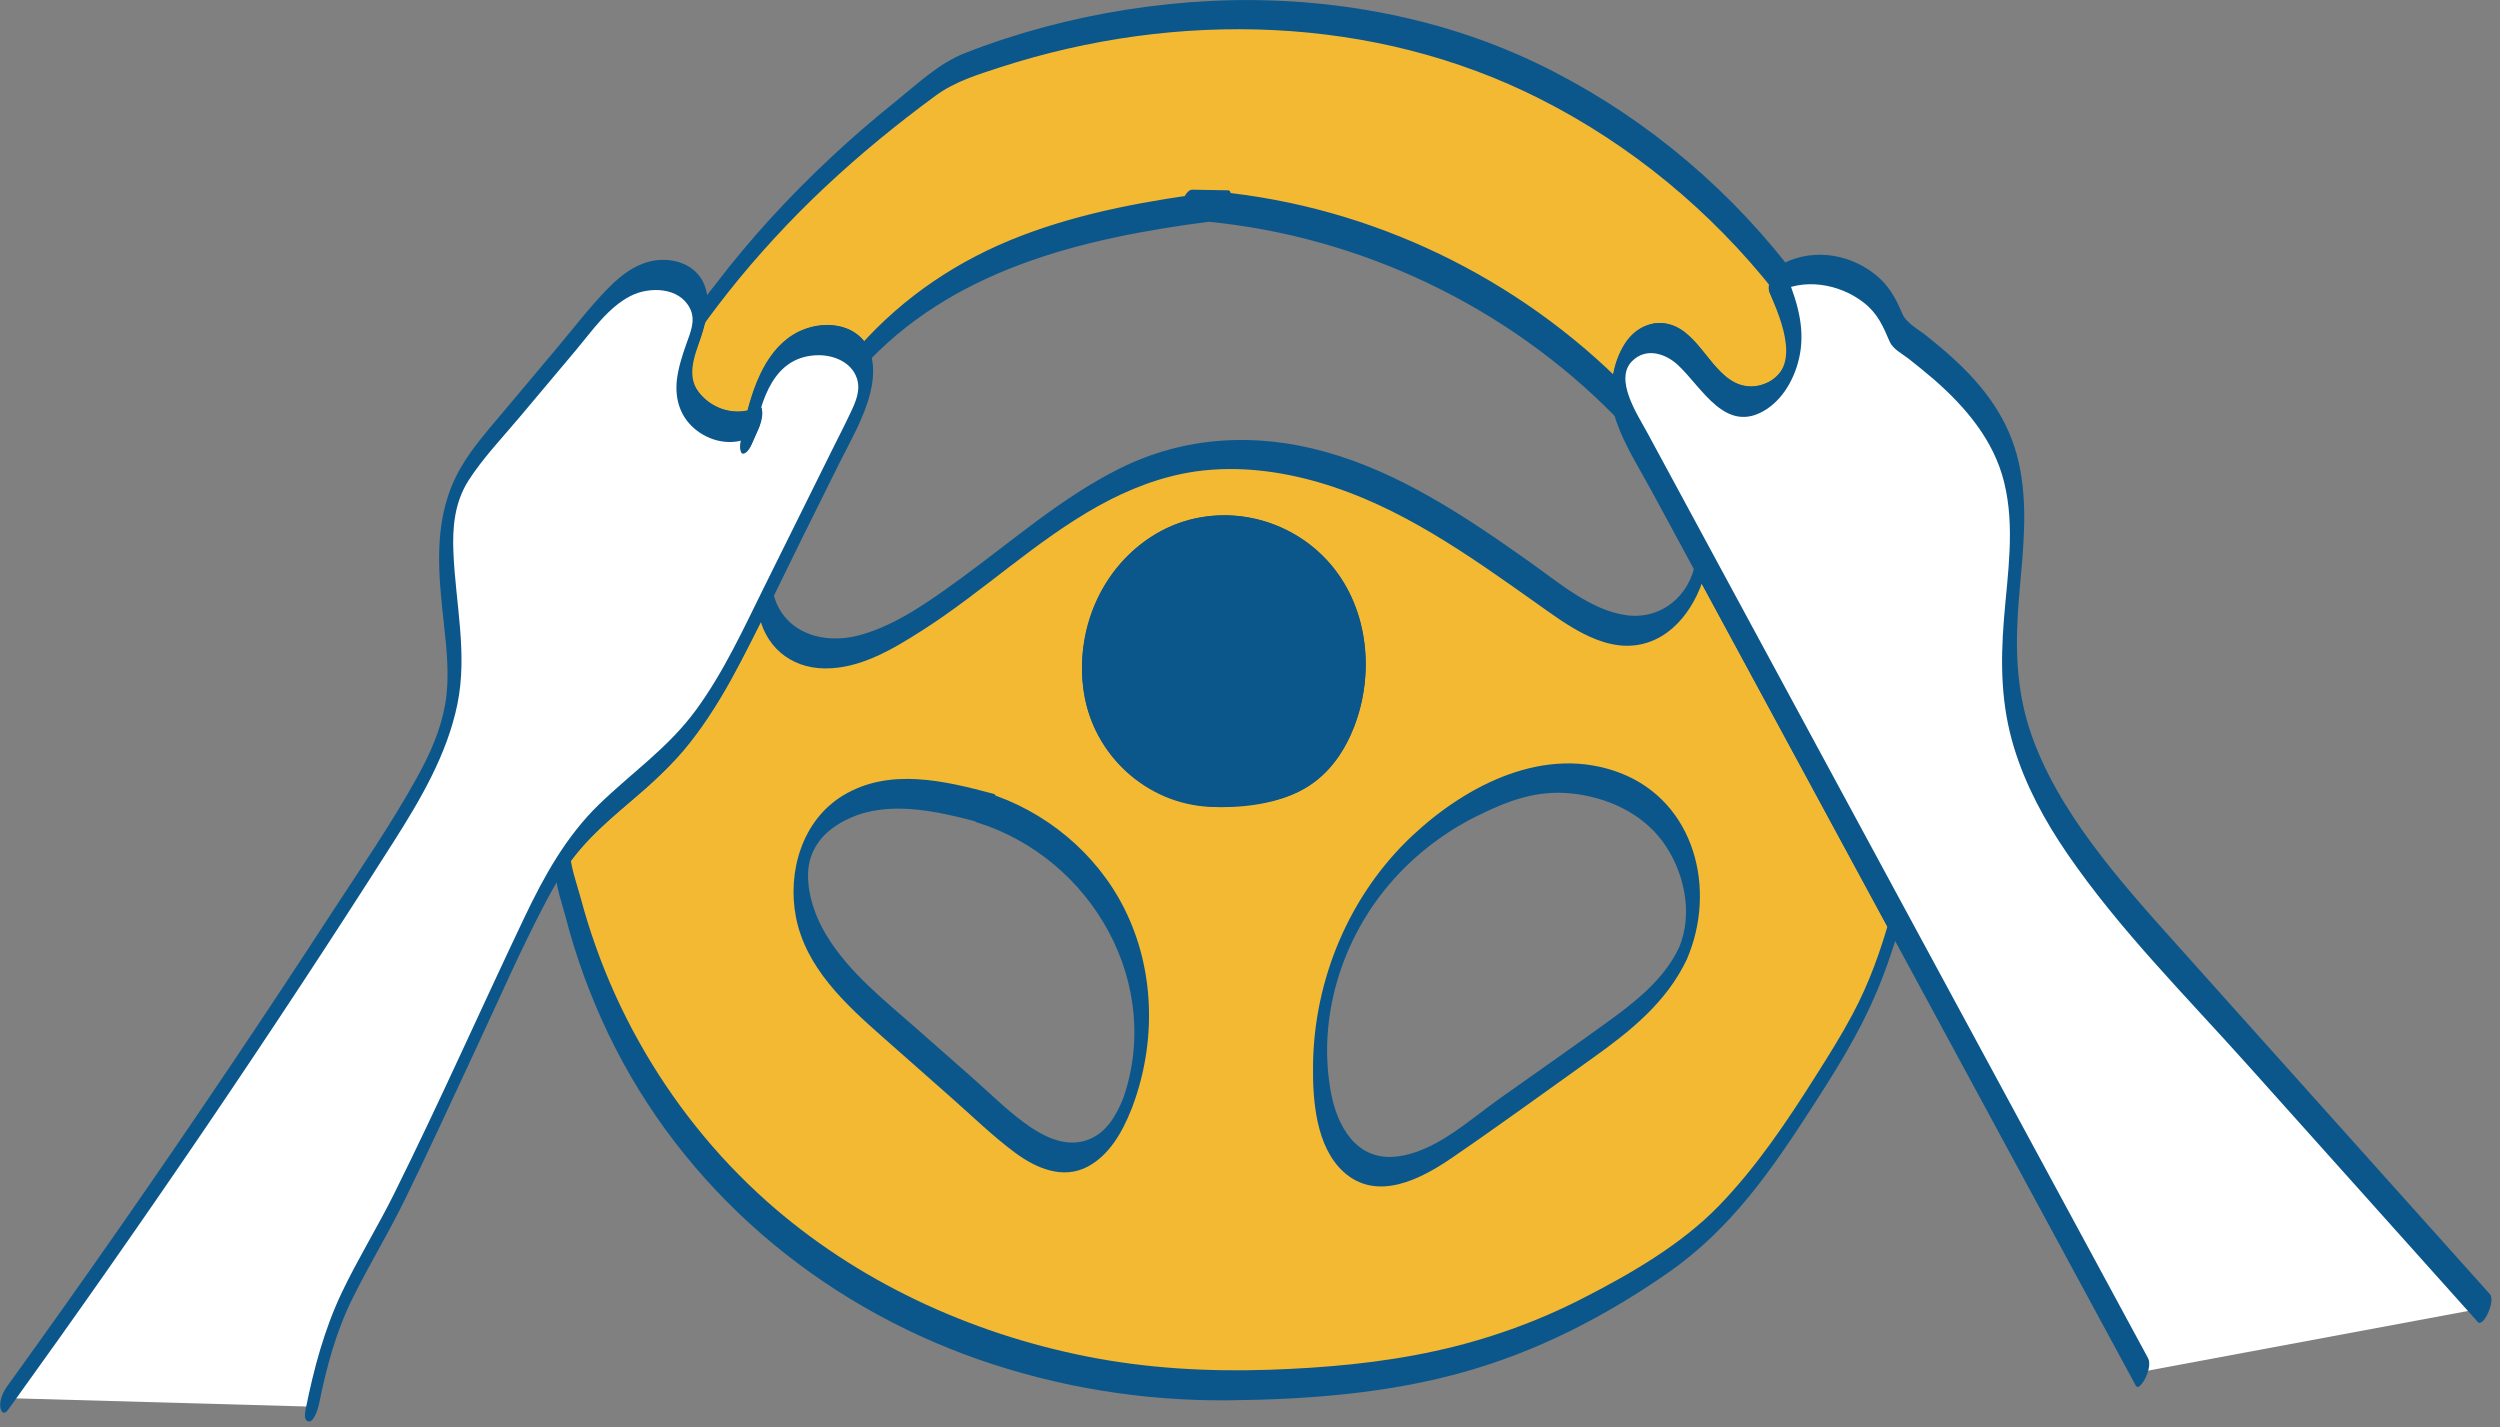 <svg width="240" height="137" viewBox="0 0 240 137" fill="none" xmlns="http://www.w3.org/2000/svg">
<rect x="0" y="0" width="240" height="137" fill="#808080" stroke="none"/>
<g clip-path="url(#clip0_1760_5712)">
<path d="M72.05 40.69C71.94 41.17 71.84 41.65 71.75 42.12L72.48 40.47C72.34 40.55 72.2 40.63 72.05 40.69ZM170.53 26.89C170.66 26.81 170.79 26.73 170.92 26.66C163.06 16.64 152.32 8.88 140.28 4.7C125.06 -0.59 106.26 0.78 91.35 6.91C82.11 13.46 73.72 21.36 67.16 30.57C67.16 30.57 67.157 30.577 67.15 30.59C66.88 32.56 65.56 34.63 65.62 36.7C65.71 39.68 69.37 41.84 72.05 40.69C72.58 38.23 73.36 35.77 75.19 34.09C77.27 32.18 81.16 32.08 82.57 34.4C84.8 31.87 87.38 29.65 90.22 27.83C97.98 22.89 107.28 21.04 116.43 19.86C115.62 19.79 114.8 19.71 113.99 19.67L117.45 19.73C117.11 19.78 116.77 19.82 116.43 19.86C131.15 21.25 145.29 28.04 155.61 38.61C155.45 37.98 155.35 37.35 155.36 36.7C155.38 34.67 156.82 32.51 158.85 32.45C162.35 32.34 163.6 37.77 167.02 38.5C169.48 39.02 171.79 36.64 172.15 34.15C172.51 31.66 171.51 29.2 170.53 26.89ZM163.4 53.69C162.95 56.87 160.85 59.88 157.74 60.45C154.64 61.01 151.68 59.13 149.11 57.31C143.79 53.55 138.51 49.66 132.59 46.95C126.67 44.25 119.98 42.77 113.61 44.1C103.07 46.32 95.59 55.5 86.16 60.69C84.3 61.72 82.31 62.6 80.19 62.73C78.07 62.87 75.8 62.13 74.54 60.42C73.91 59.56 73.58 58.56 73.44 57.5C73.15 58.09 72.86 58.67 72.57 59.26C70.32 63.81 68.01 68.43 64.51 72.11C61.75 75 58.33 77.23 55.74 80.26C55.11 80.99 54.54 81.77 54.01 82.57C54.01 82.57 54.01 82.573 54.01 82.58C56.18 94.67 62.14 106.08 70.91 114.7C83.42 127 101.24 133.29 118.78 133.01C136.31 132.73 147.95 129.9 162.12 119.56C167.46 115.66 174.12 105.11 177.44 99.39C179.39 96.03 180.92 92.14 182.02 88.09C175.81 76.62 169.61 65.16 163.4 53.69ZM108.21 105.99C107.37 108.18 105.92 110.43 103.64 110.99C100.89 111.66 98.28 109.66 96.17 107.79C92.58 104.62 88.98 101.45 85.39 98.28C82.68 95.88 79.91 93.41 78.24 90.2C76.57 86.99 76.22 82.83 78.33 79.9C80.07 77.47 83.15 76.31 86.13 76.19C89.11 76.07 92.05 76.86 94.93 77.63L94.19 77.49C99.88 79.19 104.79 83.35 107.42 88.68C110.04 94.01 110.33 100.44 108.21 105.99ZM118.47 75.97C114.12 76.43 109.6 74.44 107 70.92C104.41 67.4 103.84 62.49 105.57 58.47C107.29 54.45 111.25 51.48 115.59 50.94C119.43 50.47 123.43 51.86 126.23 54.53C130.09 58.2 131.48 64.25 129.6 69.24C127.73 74.23 123.8 75.74 118.47 75.97ZM161.56 91.54C159.83 95.36 156.26 97.96 152.84 100.39C148.57 103.42 144.29 106.45 140.01 109.49C137.32 111.39 133.95 113.39 130.94 112.06C128.36 110.93 127.31 107.85 126.96 105.06C126.2 99.03 127.51 92.77 130.61 87.55C133.71 82.33 138.59 78.18 144.24 75.96C148.59 73.61 155.24 74.56 158.85 77.93C162.46 81.3 163.6 87.04 161.56 91.54Z" fill="#F4B932"/>
<path d="M71.42 40.91C71.31 41.38 71.21 41.86 71.12 42.34C71.07 42.61 71.03 42.87 71.07 43.14C71.09 43.26 71.13 43.52 71.29 43.55C71.41 43.57 71.52 43.51 71.62 43.44C71.73 43.35 71.82 43.24 71.89 43.12C71.99 42.98 72.08 42.83 72.14 42.67L72.78 41.23L72.87 41.02C73.06 40.58 73.21 40.07 73.19 39.59C73.19 39.43 73.15 39.28 73.08 39.15C73.01 39.05 72.91 39.02 72.8 39.06C72.66 39.14 72.52 39.22 72.37 39.28C72.14 39.38 71.96 39.63 71.84 39.83C71.74 39.99 71.67 40.16 71.61 40.34C71.53 40.52 71.47 40.72 71.43 40.91L71.37 41.27C71.35 41.46 71.35 41.65 71.39 41.84C71.44 41.99 71.54 42.2 71.75 42.12C71.9 42.06 72.04 41.98 72.18 41.9L72.1 39.93L71.46 41.37L71.37 41.58L72.39 41.91C72.48 41.43 72.58 40.95 72.69 40.48C72.73 40.31 72.75 40.14 72.75 39.96C72.76 39.82 72.75 39.68 72.72 39.54C72.67 39.38 72.56 39.19 72.36 39.26L72.19 39.36C72.05 39.49 71.93 39.64 71.83 39.81C71.64 40.15 71.51 40.51 71.42 40.89V40.91Z" fill="#0B578C"/>
<path d="M170.22 28.31L170.61 28.08C171.24 27.71 172.04 26.01 171.5 25.33C165.04 17.15 156.74 10.45 147.32 5.97C137.9 1.49 126.95 -0.44 116.22 0.09C110.84 0.36 105.48 1.2 100.28 2.59C97.68 3.29 95.11 4.12 92.6 5.11C90.09 6.1 88.01 8.11 85.98 9.74C81.71 13.16 77.7 16.9 74 20.94C72.12 23 70.32 25.15 68.63 27.37C67.99 28.21 67.18 29.09 66.75 30.05C66.47 30.67 66.41 31.37 66.21 32.02C66 32.71 65.72 33.37 65.51 34.06C64.77 36.41 64.45 39.09 66.41 40.94C67.63 42.09 70.34 43.21 71.9 42.02C72.88 41.27 72.89 39.29 73.29 38.19C73.77 36.85 74.59 35.54 75.86 34.81C77.78 33.71 80.65 33.76 81.97 35.73C82.16 36.01 82.47 35.67 82.6 35.53C91.2 25.89 103.79 22.88 116.11 21.28C116.79 21.19 117.55 18.49 116.88 18.43C116.07 18.36 115.25 18.29 114.44 18.24L113.51 21.09L116.97 21.15L117.74 18.3C117.4 18.35 117.06 18.39 116.72 18.43C116.04 18.51 115.28 21.21 115.95 21.28C130.66 22.72 144.64 29.39 155.01 39.93C155.71 40.65 156.36 37.87 156.26 37.45C155.87 35.79 156.19 34.15 158.19 33.89C159.34 33.74 160.37 34.36 161.16 35.13C162.75 36.68 163.91 39.08 166.16 39.81C168.94 40.71 171.25 38.17 172.21 35.85C173.63 32.41 172.56 28.99 171.19 25.73C170.77 24.74 169.56 27.31 169.86 28.02C171.02 30.76 173.23 35.8 168.96 37C166.24 37.77 164.51 34.88 163.01 33.16C161.51 31.44 159.43 30.15 157.32 31.69C154.89 33.46 154.31 36.98 154.95 39.73L156.2 37.25C145.76 26.63 131.72 19.85 116.9 18.4L116.13 21.25C116.47 21.21 116.81 21.17 117.15 21.12C117.87 21.02 118.54 18.28 117.92 18.27L114.46 18.21C113.56 18.19 112.9 21.03 113.53 21.06C114.34 21.11 115.16 21.18 115.97 21.25L116.74 18.4C110.39 19.23 104.01 20.34 98 22.65C91.99 24.96 86.78 28.46 82.52 33.23L83.15 33.03C81.61 30.73 78.3 30.78 76.13 32.13C73.23 33.94 72.1 37.73 71.41 40.86L72.35 39.22C70.73 39.84 68.87 39.4 67.6 38.22C67.04 37.7 66.55 37.01 66.39 36.25C66.13 35.05 66.77 33.82 67.15 32.71C67.31 32.25 67.45 31.78 67.57 31.31C67.62 31.1 67.91 30.31 67.58 31.01C67.25 31.71 67.7 30.95 67.83 30.78C68.51 29.86 69.2 28.94 69.91 28.05C71.33 26.25 72.83 24.51 74.38 22.83C77.48 19.46 80.84 16.33 84.37 13.42C86.14 11.96 87.96 10.55 89.81 9.19C91.66 7.83 93.87 7.16 96.05 6.45C112.96 0.98 131.86 1.41 147.85 9.5C156.59 13.92 164.26 20.27 170.33 27.95L171.22 25.2L170.83 25.43C170.28 25.75 170.02 26.47 169.89 27.07C169.86 27.21 169.72 28.57 170.22 28.28V28.31Z" fill="#0B578C"/>
<path d="M161.17 91C159.67 94.17 156.71 96.39 153.93 98.39C150.62 100.78 147.28 103.11 143.95 105.47C141 107.56 137.7 110.68 133.94 111.04C130.18 111.4 128.37 108.07 127.78 104.93C126.41 97.64 128.86 89.95 133.74 84.47C135.99 81.94 138.77 79.83 141.81 78.33C144.85 76.83 147.53 75.84 150.83 76.17C154.13 76.5 157.52 77.97 159.58 80.74C161.64 83.51 162.62 87.66 161.17 91C161.02 91.34 160.55 92.58 160.97 92.87C161.42 93.18 161.8 92.42 161.94 92.08C164.83 85.41 162.73 76.98 155.55 74.21C148.37 71.44 140.81 75.33 135.59 80.22C129.55 85.88 126.14 94.01 126.05 102.27C126.01 105.62 126.32 110.07 128.98 112.5C132.17 115.4 136.38 113.21 139.36 111.17C143.91 108.06 148.37 104.8 152.86 101.6C156.51 99 159.98 96.23 161.94 92.09C162.1 91.76 162.56 90.5 162.14 90.22C161.68 89.9 161.32 90.68 161.17 91.01V91Z" fill="#0B578C"/>
<path d="M118.78 74.55C113.72 75 108.59 72.25 106.41 67.61C105.33 65.32 104.93 62.54 105.59 60.08C106.21 57.78 107.85 55.86 109.76 54.5C114.09 51.43 119.93 51.68 124.22 54.69C128.14 57.44 130.43 62.61 129.56 67.36C128.58 72.71 123.58 74.31 118.78 74.55C118.02 74.59 117.28 77.44 118.17 77.39C120.7 77.27 123.26 76.89 125.46 75.56C127.66 74.23 129.08 72.11 129.99 69.78C132.06 64.46 131.33 57.97 127.33 53.71C123.13 49.23 116.24 48.09 110.94 51.27C105.64 54.45 103.16 60.57 104.05 66.41C105.09 73.26 111.3 78.01 118.17 77.39C118.94 77.32 119.64 74.47 118.78 74.55Z" fill="#0B578C"/>
<path d="M107.82 105.45C107.16 107.1 106.19 108.77 104.44 109.42C102.49 110.14 100.51 109.28 98.89 108.18C96.92 106.84 95.19 105.09 93.41 103.52C91.63 101.95 89.82 100.35 88.02 98.77C84.92 96.04 81.51 93.37 79.34 89.79C78.3 88.07 77.59 86.1 77.57 84.07C77.55 82.04 78.57 80.35 80.33 79.22C84.59 76.47 89.95 77.87 94.47 79.07L95.4 76.22L94.66 76.08C93.86 75.93 92.99 78.7 93.73 78.93C104.87 82.37 111.84 94.62 107.69 105.83C107.58 106.14 107.27 107.27 107.75 107.43C108.23 107.59 108.64 106.44 108.74 106.17C111.01 100.05 110.88 93.06 107.92 87.19C105.24 81.87 100.32 77.82 94.65 76.07L93.72 78.92L94.46 79.06C95.27 79.21 96.12 76.4 95.39 76.21C90.68 74.95 85.37 73.66 80.91 76.38C77 78.76 75.57 83.71 76.41 88.04C77.35 92.88 81.12 96.36 84.65 99.48C86.87 101.44 89.09 103.4 91.31 105.36C93.33 107.14 95.29 109.06 97.46 110.67C99.47 112.16 102.06 113.27 104.45 111.98C106.51 110.87 107.76 108.65 108.59 106.55C108.73 106.21 109.22 104.97 108.79 104.68C108.36 104.39 107.95 105.12 107.82 105.47V105.45Z" fill="#0B578C"/>
<path d="M162.77 53.91C162.25 57.17 159.5 59.52 156.12 59.06C152.74 58.6 149.6 55.9 146.8 53.91C140.74 49.63 134.44 45.38 127.21 43.37C120.55 41.51 113.74 41.87 107.52 44.96C101.91 47.75 97.18 51.94 92.14 55.6C89.24 57.7 86.07 60 82.58 60.96C78.78 62.01 74.77 60.58 74.11 56.36C73.97 55.47 73.13 56.8 73.06 56.96C71.08 60.97 69.17 65.1 66.44 68.67C63.71 72.24 60.11 74.58 57.04 77.69C55.73 79.01 53.93 80.75 53.44 82.59C53.01 84.21 53.86 86.35 54.27 87.92C55.27 91.82 56.66 95.62 58.4 99.25C65.52 114.11 78.54 125.15 94.03 130.54C101.69 133.2 109.82 134.51 117.92 134.43C125.41 134.36 132.99 133.79 140.23 131.8C147.47 129.81 154.02 126.43 160.1 122.21C166.18 117.99 170.07 112.31 173.9 106.39C175.82 103.42 177.73 100.4 179.26 97.21C180.24 95.18 181.06 93.07 181.75 90.92C182.07 89.93 182.47 88.89 182.65 87.86C182.85 86.75 182.17 85.95 181.66 85C176.95 76.29 172.23 67.58 167.52 58.87C166.34 56.69 165.16 54.51 163.98 52.34C163.7 51.82 163.08 52.97 163.01 53.13C162.78 53.64 162.52 54.46 162.81 55C169.02 66.47 175.22 77.93 181.43 89.4L181.49 87.9C180.59 91.16 179.45 94.37 177.85 97.36C176.77 99.39 175.54 101.35 174.31 103.29C171.56 107.65 168.61 112.05 165.01 115.76C161.41 119.47 156.61 122.24 152.06 124.58C147.51 126.92 142.73 128.62 137.77 129.7C132.52 130.85 127.14 131.32 121.77 131.5C115.91 131.69 110.09 131.36 104.33 130.22C93.04 127.98 82.19 122.97 73.57 115.29C68.68 110.93 64.56 105.75 61.36 100.04C59.72 97.12 58.33 94.06 57.21 90.91C56.66 89.37 56.17 87.8 55.75 86.22C55.38 84.85 54.72 83.1 54.72 81.67L54.24 83.43C57.27 78.93 62.1 76.2 65.58 72.1C69.06 68 71.44 62.9 73.84 58.04L72.79 58.64C73.31 61.97 75.82 64.15 79.21 64.17C82.6 64.19 85.73 62.31 88.52 60.53C94.34 56.82 99.37 51.96 105.41 48.59C108.34 46.96 111.51 45.72 114.84 45.25C118.82 44.7 122.88 45.21 126.72 46.34C134.37 48.58 140.94 53.26 147.36 57.81C150.47 60.01 154.39 63.11 158.44 61.59C161.7 60.36 163.52 56.72 164.04 53.47C164.1 53.09 164.28 52.28 163.71 52.26C163.23 52.25 162.82 53.59 162.77 53.9V53.91Z" fill="#0B578C"/>
<path d="M129.6 69.24C127.73 74.23 123.8 75.74 118.47 75.97C114.12 76.43 109.6 74.44 107 70.92C104.41 67.4 103.84 62.49 105.57 58.47C107.29 54.45 111.25 51.48 115.59 50.94C119.43 50.47 123.43 51.86 126.23 54.53C130.09 58.2 131.48 64.25 129.6 69.24Z" fill="#0B578C"/>
<path d="M129.21 68.7C127.52 73.02 123.42 74.26 119.13 74.54C114.02 74.87 108.98 72.68 106.57 67.96C105.41 65.7 104.95 62.96 105.49 60.46C106.03 57.96 107.64 56.04 109.6 54.62C113.84 51.53 119.54 51.65 123.88 54.48C128.52 57.5 130.97 63.79 129.07 69.08C128.96 69.39 128.65 70.52 129.13 70.68C129.61 70.84 130.03 69.69 130.12 69.42C132.05 64.06 131.18 57.61 127.07 53.46C122.72 49.08 115.86 48.16 110.62 51.47C105.7 54.58 103.18 60.73 104.04 66.42C104.95 72.45 110 77.15 116.13 77.46C118.95 77.6 122.22 77.25 124.76 75.96C127.3 74.67 128.96 72.4 129.98 69.8C130.11 69.45 130.61 68.22 130.18 67.93C129.75 67.64 129.34 68.37 129.21 68.72V68.7Z" fill="#0B578C"/>
<path d="M205.61 131.69L184.55 92.77L157.29 42.4C156.33 40.62 155.34 38.74 155.36 36.71C155.38 34.68 156.83 32.52 158.85 32.46C162.35 32.35 163.6 37.79 167.03 38.51C169.49 39.03 171.8 36.65 172.16 34.16C172.52 31.67 171.52 29.21 170.54 26.89C174.69 24.24 181.13 26.98 182.09 31.81C186.15 34.9 190.37 38.21 192.31 42.92C195.2 49.93 192.28 57.91 192.97 65.46C193.88 75.46 200.91 83.68 207.61 91.15L238.45 125.57" fill="white"/>
<path d="M206.2 130.36L181.82 85.31L165.94 55.96C163.33 51.14 160.72 46.32 158.12 41.5C157.21 39.82 154.93 36.42 156.68 34.67C158.01 33.33 159.88 33.92 161.09 35.05C163.43 37.24 165.69 41.78 169.55 39.31C171.45 38.09 172.56 35.76 172.86 33.58C173.23 30.82 172.27 28.24 171.22 25.74L170.42 28.2C173.05 26.61 176.57 27.22 178.92 29.05C180.26 30.1 180.77 31.3 181.41 32.8C181.71 33.5 182.58 33.94 183.19 34.41C184.02 35.06 184.85 35.73 185.65 36.42C188.72 39.1 191.41 42.27 192.4 46.31C193.46 50.6 192.73 55.08 192.38 59.42C192.03 63.76 192.11 67.69 193.33 71.71C194.44 75.38 196.29 78.79 198.45 81.94C203.47 89.27 209.91 95.68 215.82 102.29L237.87 126.91C238.39 127.49 239.6 124.87 239.04 124.25L218.98 101.86L208.87 90.57C206.08 87.46 203.29 84.34 200.81 80.97C198.38 77.67 196.21 74.1 194.9 70.19C193.47 65.92 193.46 61.62 193.84 57.18C194.22 52.74 194.73 48.64 193.81 44.45C192.89 40.26 190.45 37.07 187.41 34.32C186.61 33.59 185.77 32.9 184.92 32.22C184.13 31.59 183 31.02 182.61 30.09C181.98 28.57 181.28 27.34 179.96 26.3C177.28 24.21 173.61 23.8 170.67 25.57C170.1 25.91 169.61 27.42 169.87 28.03C170.68 29.96 172.39 33.28 171.19 35.32C170.1 37.17 167.77 37.61 166.05 36.44C163.76 34.89 162.45 30.89 159.24 31.02C155.04 31.19 154.1 37.31 155.14 40.37C155.96 42.77 157.4 45 158.6 47.22L162.63 54.67L192.15 109.21L205.03 133.01C205.31 133.53 205.93 132.38 206 132.22C206.23 131.71 206.49 130.89 206.2 130.35V130.36Z" fill="#0B578C"/>
<path d="M0.72 134.22C13.44 116.59 25.65 98.61 37.34 80.29C40.14 75.9 42.99 71.29 43.53 66.11C44.22 59.56 41.19 52.53 44.01 46.57C44.8 44.9 46.01 43.46 47.2 42.04L56.67 30.76C58.01 29.16 59.44 27.5 61.39 26.73C63.34 25.96 65.95 26.46 66.86 28.34C68.12 30.94 65.53 33.83 65.62 36.71C65.72 39.85 69.77 42.08 72.48 40.47L71.75 42.12C72.33 39.21 73.02 36.1 75.2 34.09C77.38 32.08 81.57 32.07 82.79 34.78C83.64 36.67 82.71 38.85 81.78 40.7L72.58 59.26C70.32 63.81 68.02 68.43 64.52 72.11C61.76 75 58.34 77.23 55.75 80.27C53.36 83.07 51.76 86.44 50.2 89.77L39.19 113.17C34.48 123.18 32.14 124.19 30 135.04" fill="white"/>
<path d="M0.77 135.35C13.63 117.52 26 99.34 37.8 80.79C40.4 76.7 42.92 72.41 43.91 67.6C44.9 62.79 43.74 57.95 43.53 53.08C43.42 50.64 43.63 48.25 44.97 46.14C46.31 44.03 48.26 41.98 49.94 39.98L55.31 33.59C56.85 31.76 58.37 29.51 60.56 28.4C62.36 27.49 65.22 27.56 66.24 29.61C66.8 30.74 66.3 31.86 65.91 32.96C65.52 34.06 65.14 35.21 64.99 36.39C64.75 38.34 65.32 40.14 66.92 41.35C68.43 42.49 70.47 42.82 72.17 41.91L72.09 39.94L71.36 41.59L72.38 41.92C73.08 38.42 74.24 34.13 78.59 34.1C80.1 34.1 81.75 34.79 82.26 36.32C82.64 37.47 82.15 38.57 81.66 39.6C81.12 40.76 80.53 41.89 79.96 43.04L73.39 56.29C71.39 60.33 69.49 64.5 66.82 68.15C64.15 71.8 60.63 74.19 57.49 77.24C54.35 80.29 52.25 84.08 50.37 88.02C46.16 96.86 42.19 105.84 37.83 114.61C36.24 117.81 34.35 120.86 32.81 124.09C31.13 127.63 30.12 131.42 29.35 135.25C29.27 135.63 29.12 136.44 29.68 136.46C30.17 136.47 30.56 135.13 30.62 134.82C31.33 131.27 32.26 127.82 33.88 124.57C35.5 121.32 37.25 118.45 38.79 115.32C41.14 110.55 43.34 105.7 45.6 100.88C47.86 96.06 49.92 91.29 52.36 86.65C53.47 84.54 54.73 82.5 56.36 80.75C57.99 79 59.92 77.49 61.73 75.91C65.26 72.85 67.96 69.25 70.21 65.17C72.64 60.75 74.78 56.15 77.02 51.63L80.53 44.56C81.62 42.36 82.94 40.15 83.54 37.74C84.02 35.83 84.04 33.47 82.34 32.14C81.02 31.11 79.16 31.02 77.6 31.5C73.2 32.85 71.92 38.4 71.13 42.33C70.87 43.61 71.61 43.87 72.15 42.66L72.88 41.01C72.94 40.87 73.49 38.67 72.8 39.04C71.18 39.91 69.22 39.59 67.81 38.43C65.96 36.9 66.33 35.13 67.04 33.1C67.67 31.32 68.36 29.19 67.62 27.34C66.94 25.64 65.18 24.87 63.42 24.95C61.42 25.04 59.75 26.26 58.4 27.65C56.64 29.44 55.1 31.46 53.49 33.38L48.12 39.77C46.52 41.68 44.84 43.56 43.74 45.82C41.55 50.33 42.1 55.23 42.63 60.04C42.9 62.54 43.17 65.1 42.74 67.59C42.31 70.08 41.28 72.37 40.08 74.55C37.53 79.18 34.48 83.57 31.6 88C28.55 92.69 25.46 97.36 22.34 102C15.3 112.48 8.08 122.84 0.69 133.08C0.31 133.6 -0.07 134.44 0.03 135.1C0.11 135.59 0.39 135.87 0.78 135.34H0.77V135.35Z" fill="#0B578C"/>
<path d="M72.48 40.47L71.75 42.12C71.84 41.65 71.94 41.17 72.05 40.69C72.2 40.63 72.34 40.55 72.48 40.47Z" fill="white"/>
<path d="M72.09 39.93L71.45 41.37L71.36 41.58L72.38 41.91C72.47 41.43 72.57 40.95 72.68 40.48L71.74 42.12C71.89 42.06 72.03 41.98 72.17 41.9C72.28 41.86 72.36 41.79 72.43 41.7C72.54 41.6 72.63 41.48 72.7 41.34C72.8 41.18 72.87 41.01 72.93 40.83C73.01 40.65 73.07 40.45 73.11 40.26L73.17 39.9C73.19 39.71 73.19 39.52 73.15 39.33L73.07 39.15C73 39.05 72.9 39.02 72.79 39.06C72.62 39.16 72.44 39.23 72.27 39.33C72.12 39.42 72.01 39.56 71.92 39.7C71.75 39.95 71.62 40.24 71.53 40.53C71.48 40.69 71.44 40.85 71.4 41.01C71.38 41.1 71.36 41.19 71.34 41.28C71.26 41.63 71.19 41.99 71.12 42.34C71.07 42.61 71.03 42.87 71.07 43.14C71.09 43.26 71.13 43.52 71.29 43.55C71.41 43.57 71.52 43.51 71.62 43.44C71.73 43.35 71.82 43.24 71.89 43.12C71.99 42.98 72.08 42.83 72.14 42.67L72.78 41.23L72.87 41.02C73.02 40.68 73.14 40.28 73.17 39.9C73.19 39.75 73.19 39.6 73.17 39.46C73.17 39.35 73.13 39.24 73.07 39.15L72.95 39.05C72.82 39.03 72.71 39.07 72.62 39.16C72.38 39.36 72.22 39.66 72.1 39.93H72.09Z" fill="#0B578C"/>
</g>
<defs>
<clipPath id="clip0_1760_5712">
<rect width="239.17" height="136.46" fill="white"/>
</clipPath>
</defs>
</svg>
